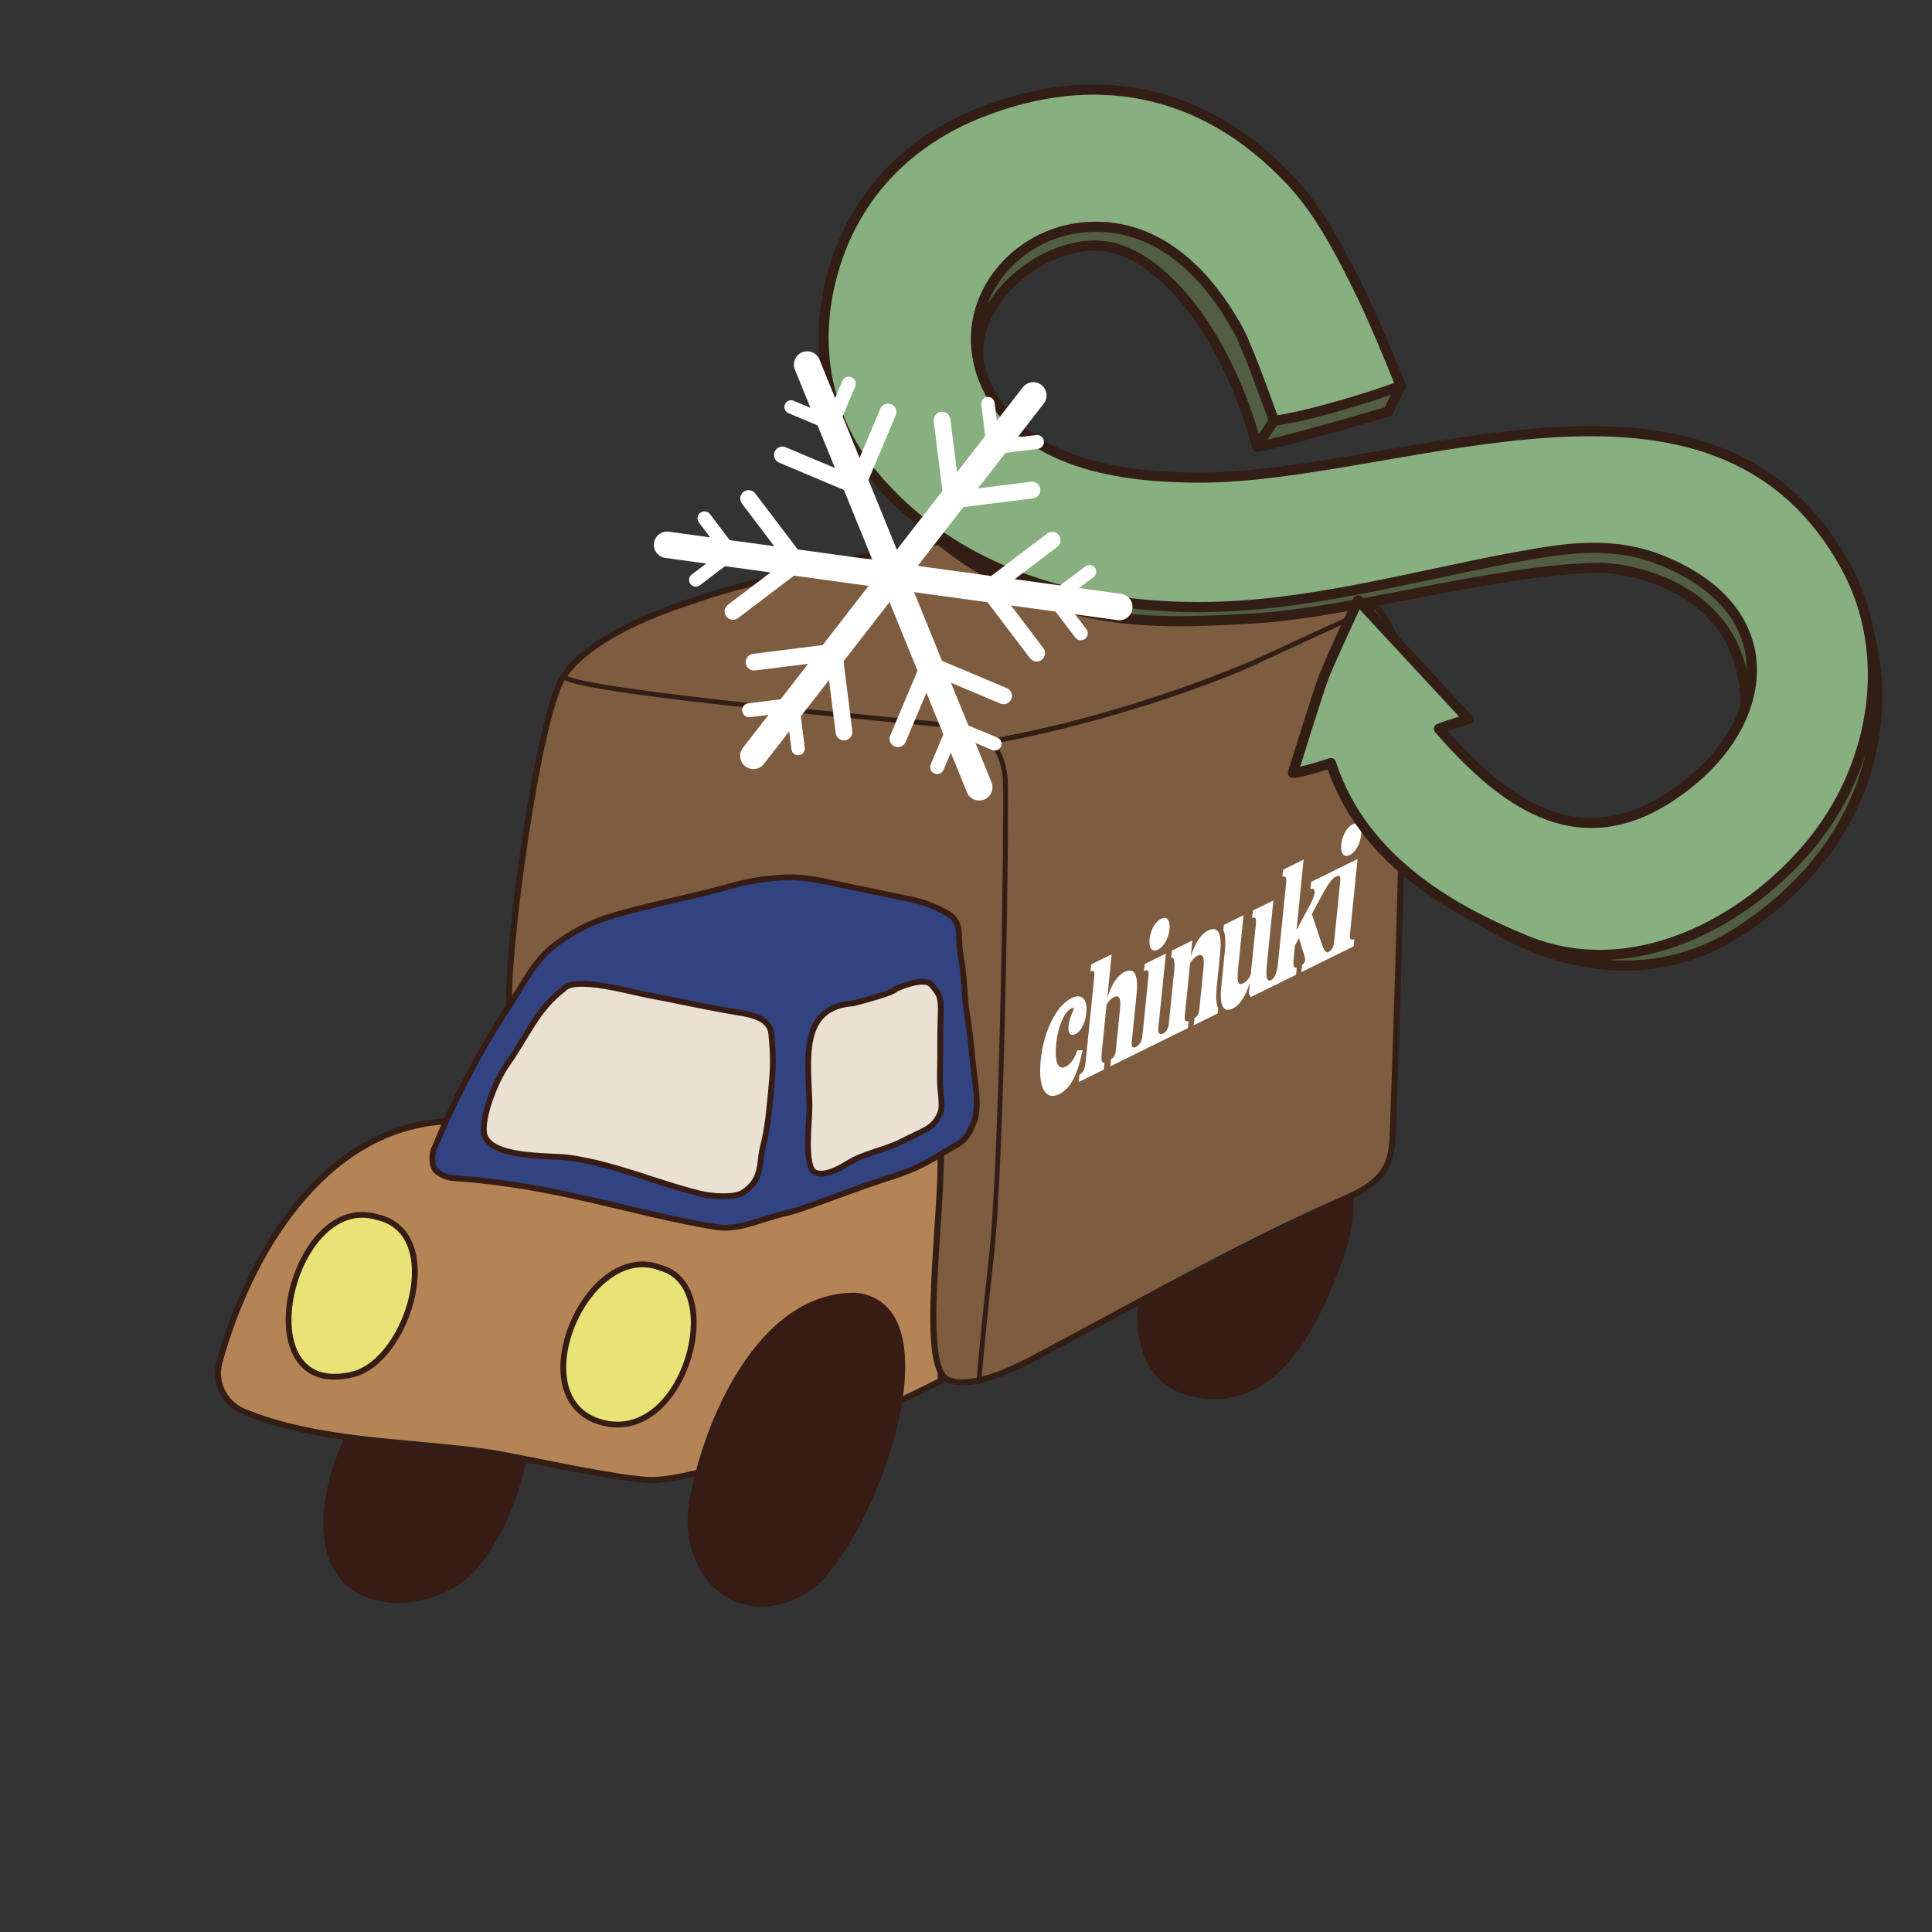 <svg viewBox="0 0 400 400" height="400" width="400" xmlns="http://www.w3.org/2000/svg" data-name="Layer 1" id="Layer_1"><rect x="0" y="0" width="400" height="400" fill="#333333" stroke="none"/>
  <defs>
    <style>
      .cls-1 {
        fill: #e8e277;
      }

      .cls-1, .cls-2, .cls-3, .cls-4, .cls-5, .cls-6, .cls-7, .cls-8, .cls-9, .cls-10 {
        stroke-linecap: round;
        stroke-linejoin: round;
      }

      .cls-1, .cls-4, .cls-7, .cls-9 {
        stroke: #361c14;
        stroke-width: 1.2px;
      }

      .cls-2 {
        fill: #7e5c3f;
      }

      .cls-2, .cls-3 {
        stroke-width: 1.26px;
      }

      .cls-2, .cls-3, .cls-5, .cls-6, .cls-8, .cls-10 {
        stroke: #331e16;
      }

      .cls-3 {
        fill: #b58456;
      }

      .cls-4 {
        fill: #ebe1d2;
      }

      .cls-11 {
        fill: #fff;
        stroke-width: 0px;
      }

      .cls-5 {
        fill: #525e44;
      }

      .cls-5, .cls-6, .cls-8 {
        stroke-width: 2.1px;
      }

      .cls-6, .cls-10 {
        fill: none;
      }

      .cls-7 {
        fill: #314481;
      }

      .cls-8 {
        fill: #88af80;
      }

      .cls-9 {
        fill: #361c14;
      }
    </style>
  </defs>
  <g>
    <path d="M80.26,286.27c-8.31,7.27-14.74,23.56-12.12,34.58,3.29,13.77,21.67,12.59,29.65,4.07,7.47-7.96,15-28.38,8.93-38.69-2.93-4.95-9.06-7.04-14.55-6.22-10.82,1.64-15.69,11-20.92,19.5" class="cls-9"></path>
    <path d="M194.76,285.91c-6.82,3.37-13.83,6.92-24.2,10.57-8.65,3.06-25.78,9.47-34.97,9.94-5.88.3-28.36-4.84-34.2-5.7-16.01-2.35-35.47-2.02-50.98-8.48-3.96-1.66-6.13-6.03-4.99-10.18,6.11-22.27,21.23-47.91,46.07-49.85l103.27-2.03v55.76" class="cls-3"></path>
    <path d="M177.21,268.26c-19.99-.37-31.31,26.88-33.94,42.95-2.35,14.35,9.28,26.38,23.31,18.16,12.91-7.55,31.98-58.75,10.63-61.12Z" class="cls-9"></path>
    <path d="M273.53,235.55c-23.59-19.15-55.78,50.03-24.4,53.39,15.67,1.68,23.37-14.87,28.17-27.95,7.02-19.22-4.33-25.95-3.77-25.44Z" class="cls-9"></path>
    <path d="M78,251.97c-17.86-5.34-27.83,38.16-4.97,32.58,11.58-2.82,19.54-29.48,4.97-32.58Z" class="cls-1"></path>
    <path d="M136.81,262.51c-15.69-6.15-30,28.41-11.36,32.19,16.48,3.36,25.07-28.43,11.36-32.19Z" class="cls-1"></path>
    <path d="M105.48,208.19c-.85-9.83,5.85-60.04,11.15-68.09,4.39-6.67,15.12-11.67,23.32-14.51,2.67-.92,8.9-3.18,15.21-4.7,15.39-3.69,17.17-4.48,35.09-7.98,9.99-1.95,21.75-1.99,31.92-1.71,8.83.24,44,6.23,52.35,9.09,3.67,1.26,7.48,2.59,10.26,5.3,4.13,4.03,5.16,10.22,5.54,15.98.46,6.85.32,13.72.17,20.58-.53,23.95-1.23,47.9-2.1,71.84-.09,2.59-.21,5.27-1.4,7.57-1.84,3.56-5.78,5.42-9.46,7.02-19.98,8.69-43.01,21.8-58.69,30.05-3.97,2.09-16.38,9.61-22.53,7.07-6.3-2.59-.86-35.02-1.56-50.11l-89.27-27.39Z" class="cls-2"></path>
    <path d="M90.04,237.49c4.2-10.23,9.38-20.06,15.44-29.31,2.98-4.55,5.14-9.35,9.5-12.6,3.35-2.5,7.1-4.51,11.09-5.74,7.45-2.31,18.16-4.33,25.61-6.49,3.69-1.07,8.58-1.75,12.42-1.7,2.8.03,5.56.61,8.29,1.18,5.14,1.08,7.7,1.61,12.85,2.69,4.64.97,5.94,1.05,10.19,3.17,4.25,2.12,2.61,4.59,3.52,9.49.47,2.56.7,5.73.86,8.32.17,2.8,1,6.6,1.29,10.33.5,6.46,1.91,11.79.57,15.38-1.68,4.53-3.05,4.36-7.16,6.9-6.3,3.89-9.25,4.15-16.21,6.68-3.24,1.17-6.48,2.35-9.72,3.52-2.05.74-4.12,1.49-6.25,1.97-4.4.98-9.39,3.5-13.84,2.8-16.79-2.62-33.31-8.8-54.42-10.14-1.36-.09-2.71-.62-3.75-1.51-1.03-.88-1.03-3.8-.28-4.93" class="cls-7"></path>
    <path d="M116.63,204.82c-5.44,4.1-7.65,9.93-11.58,15.45-2.2,3.09-4.96,9.69-4.89,13.75.09,5.96,13.61,5.12,17.5,5.65,9.62,1.32,18.09,5.21,27.42,7.49,2.08.5,6.9.94,8.72-.24,4.21-2.72,3.34-6.32,4.11-9.28,1.14-4.46,1.32-7.73,1.77-12.29.45-4.6.44-6.73.01-11.3-.38-3.79-5.3-4.14-8.67-4.73-5.62-.98-11.18-2.23-16.81-3.28-3.67-.66-15.16-4.07-17.59-1.24Z" class="cls-4"></path>
    <path d="M167.59,228.92c.06,3.06-1.29,12.69,1.17,13.83,1.9.88,5.02-.8,6.73-1.87,3.41-2.15,7.62-2.74,11.15-4.53,5.04-2.56,6.52-2.63,7.95-5.71.82-1.79-.07-4.24.01-7.97.13-6.28-.04-7,.16-12.59.13-3.87-.3-4.27-1.91-6.17s-7.54.91-7.54.91c0,0,.68.47-8.58,2.89-11.42.77-9.34,11.89-9.13,21.21Z" class="cls-4"></path>
    <path d="M116.63,140.09c4.01,3.44,75.4,9.48,82.02,10.34,6.62.86,9.22,5.82,9.5,11.28.29,5.45-.57,77.31-2.87,98.22-2.3,20.91-2.6,26.15-2.6,26.15" class="cls-10"></path>
    <path d="M284.78,125.58l-24.21,11.16s-25.82,11.55-55.48,16.8" class="cls-10"></path>
    <path d="M247.3,210.78l-.15,1.49,4.96-2.44.11-1.09c-.04-.07-.07-.13-.1-.21h0c-.03-.08-.06-.17-.09-.26-.2-.66-.27-1.61-.2-2.85.02-.33.05-.68.08-1.06l.7-6.91c.25-2.43.08-3.98-.5-4.67-.44-.52-1.12-.55-2.04-.09-1.42.7-2.62,2.52-3.53,5.33l.33-3.3-4.24,2.09-.15,1.49c.74-.36.75,1.46.62,2.72l-1.11,10.92c-.12,1.22-.67,1.78-1.15,2.02-.62.31-1.15.15-1.03-1.02l1.57-15.52-4.37,2.16-.15,1.49c.13-.07.25-.12.35-.15.5-.16.64.09.58.97,0,.07-.01.14-.02.22v.03s-1.26,12.43-1.26,12.43c-.12,1.18-.73,1.89-1.36,2.2-.04.02-.08.04-.11.05-.44.17-.84.03-.72-1.09l1-9.92c.39-4.12-.45-5.58-2.55-4.55-1.42.7-2.62,2.52-3.52,5.31l.91-8.99-4.24,2.09-.15,1.49c.74-.36.91-.15.78,1.1l-1.7,16.83c-.24,2.39-.42,2.74-1.36,3.43l-.15,1.49,5.2-2.56.15-1.49c-.59.14-.78-.1-.54-2.49l.96-9.49c.46-.75.95-1.25,1.53-1.54.94-.46,1.49,0,1.26,2.36l-.85,8.39c-.13,1.29-.34,1.65-1.03,2.11l-.15,1.49,5.01-2.47.07-.04,10.99-5.42.15-1.49c-.72.21-.89,0-.79-1.07l1.1-10.88c.46-.75.95-1.25,1.53-1.54.94-.46,1.5,0,1.26,2.37l-.85,8.41c-.13,1.3-.34,1.66-1.03,2.12ZM220.61,220.85c-1.62.8-2.29-1.14-1.94-4.67.38-3.76,1.71-6.69,3.08-7.37.28-.14.47-.16.59-.1-.34,1.25-.96,2.07-1.11,3.64-.16,1.57.4,2.26,1.44,1.75,1.14-.56,2.04-2.31,2.25-4.39.3-2.94-1.03-4.07-3.06-3.07-3.09,1.53-5.75,6.6-6.39,12.87-.57,5.61.93,8.44,3.82,7.02,2.36-1.16,3.83-4.05,4.85-9.09l-1.11.03c-.53,1.68-1.35,2.86-2.41,3.39ZM240.39,190.23c-1.22.6-2.19,2.31-2.38,4.2-.19,1.89.52,2.77,1.74,2.17,1.22-.6,2.19-2.31,2.38-4.2.19-1.89-.52-2.77-1.74-2.17ZM279.5,193.37l1.57-15.52-9.6,4.73-.15,1.49c.62-.2.93.1.86.77-.06.55-.33,1.32-.86,2.33l-2.89,5.38,1.47-14.58-4.24,2.09-.15,1.49c.74-.36.87.19.75,1.45l-1.68,16.59c-.29,2.84-1.35,3.32-1.35,3.32-1.04.51-1.18-.77-.93-3.2l1.34-13.28-4.24,2.09-.16,1.57c.73-.32.89.05.77,1.27l-1.07,10.53c-.51.96-1.01,1.43-1.55,1.7-1.04.51-1.33-.24-1.08-2.72l1.15-11.39-4.07,2.01-.11,1.09c.07.14.14.3.19.47.2.66.27,1.61.2,2.85-.02.33-.05.68-.08,1.06l-.76,7.55c-.06.58-.09,1.16-.08,1.7.01.69.08,1.25.21,1.69.06.21.13.39.22.54.41.71,1.12.82,2.14.32,1.35-.66,2.55-2.49,3.46-5.29l-.23,2.23.4.74,9.39-4.63.15-1.49c-.62.16-.83-.11-.61-2.35l.22-2.2.83-1.53,1.06,3.4c.18.58.24.93.22,1.2-.04.35-.27.73-.63.94l-.15,1.49,10.82-5.34.15-1.49c-.8.24-1.02.09-.9-1.08ZM276.2,195s0,.07-.01.11c-.13,1.07-.47,1.64-1.15,1.99-.02.01-.05.02-.07.04-.53.26-1-.81-1.28-1.61l-2.09-6.28,1.55-2.89c.2-.38.39-.74.58-1.07.04-.07.07-.13.11-.2.05-.09.1-.19.15-.28.03-.06.07-.12.1-.17.09-.16.18-.32.27-.47.03-.06.07-.11.1-.17.16-.26.31-.51.46-.74.03-.04.05-.08.08-.12.03-.05.07-.1.1-.15.03-.04.06-.08.09-.13.11-.15.22-.3.33-.43.06-.08.13-.15.19-.22.09-.1.18-.2.27-.28,0,0,.02-.01.02-.02.03-.03.06-.06.09-.08.02-.02.04-.04.07-.06,0,0,.01,0,.02-.01.13-.11.25-.19.38-.25.84-.41,1.04-.21.91,1.05l-1.26,12.46ZM280.08,170.65c-1.22.6-2.19,2.31-2.38,4.2-.19,1.89.52,2.77,1.74,2.17,1.22-.6,2.19-2.31,2.38-4.2.19-1.89-.52-2.77-1.74-2.17Z" class="cls-11"></path>
    <path d="M260.57,136.74c.78-.2-22.66,10.72-55.48,16.8" class="cls-10"></path>
  </g>
  <g id="Infinity">
    <g>
      <path d="M386.58,130.44c3.42,8.95,6.8,40.13-25.74,61.92-20.01,13.4-41.33,6.62-54.62-2.19,0,0,9.19-1.37,19.01.82,8.62,1.92,15.82.07,23.03-4.64,6.64-4.34,13.52-8.59,19.86-13.34,6.66-4.98,15.22-11.13,16.77-19.83,1.44-8.02,1.77-14.42,1.7-22.74Z" class="cls-5"></path>
      <path d="M287.42,85.21s-18.63,5.53-27.15,7.37c-5.09-19.72-16.93-37.66-29.39-41.17-14.42-4.06-35.86,14.43-25.75,30.22-7.02-4.94-8.08-16.83-7.45-18.58,5.5-15.22,11.44-22.42,29.77-22.09,19.36.35,57.05,22.75,62.57,38.93l-2.58,5.33Z" class="cls-5"></path>
      <path d="M190.7,108.17c5.26,5.56,16.42,13.41,29.5,17.36,12.85,3.88,25.97,3.28,39.31,2.51,20.59-1.19,51-10.34,71.71-10.46,7.54-.04,38.18,5.79,28.14,41.75,10.87-3.79,33.59-61.97-61.59-48.09-18.3,2.67-36.74,4.52-55.28,3.97-10.09-.3-20.06-2.25-29.91-4.26-5.8-1.18-16.09-4.34-21.89-2.78Z" class="cls-5"></path>
      <path d="M263.76,87.14c7.84-1.06,21.89-5.53,26.25-7.27,0,0-4.63-11.62-7.88-18.35-5.36-11.12-9.61-18.51-15.1-24.31-18.4-19.42-40.86-22.84-63.46-14.14-18.85,7.26-29.01,21.52-32.15,37.6-2.75,14.05.82,27.49,9.51,37.86,16.66,19.86,42,27.18,67.38,27.16,22.17-.02,43.87-6.34,65.41-10.32,10.77-1.99,20.4-3.49,30.83.86,24.36,10.15,21.91,31.76,6.15,45.06-21.65,18.26-38.52,6-52.79-10.4,2.22-.88,6.09-2.01,6.09-2.01l-22.81-24.59c-.62,1.4-4.97,10.61-6.94,15.4-1.09,2.64-6.56,20.33-6.56,20.33,1.81-.08,6.79-1.67,7.86-2.04,6.76,20.82,26.49,31.01,40.18,36.66,22.26,9.19,45.8-3.72,59.13-19.81,13.5-16.3,17.25-39.53,7.22-57.69-27.22-49.26-91.61-18.22-133.84-18.26-15.82-.01-36.82-2.73-44.17-19.41-6.85-15.54,4.83-30.59,19.54-32.32,15.71-1.85,26.52,9.59,32.94,21.53,2,3.73,7.22,18.46,7.22,18.46Z" class="cls-8"></path>
    </g>
    <path d="M263.8,87.18c-.82,1.04-1.55,2.24-2.26,3.22-.48.66-.96,1.4-1.23,2.15" class="cls-6"></path>
  </g>
  <path d="M234.45,126.05c-.21,1.5-1.6,2.55-3.09,2.34l-8.78-1.21,2.34,3.08c.48.63.35,1.54-.28,2.02-.63.48-1.54.35-2.02-.28l-4.08-5.38-9.22-1.27,6.69,8.83c.58.76.43,1.85-.33,2.43h0c-.76.58-1.85.43-2.43-.33l-8.79-11.59-15.21-2.09,5.79,14.22,13.41,5.65c.88.37,1.29,1.39.92,2.27-.37.88-1.39,1.29-2.27.92l-10.21-4.3,3.59,8.82,6.04,2.54c.7.3,1.04,1.11.74,1.82-.3.7-1.11,1.04-1.82.74l-3.48-1.46,3.32,8.14c.57,1.4-.11,3.01-1.51,3.58s-3.01-.11-3.58-1.51l-3.34-8.21-1.5,3.56c-.31.73-1.16,1.08-1.89.77-.73-.31-1.08-1.16-.77-1.89l2.62-6.22-3.51-8.62-4.3,10.21c-.37.88-1.39,1.29-2.27.92h0c-.88-.37-1.29-1.39-.92-2.27l5.65-13.41-5.79-14.22-9.52,12.26,1.81,14.43c.12.95-.56,1.82-1.5,1.94h0c-.95.12-1.82-.56-1.94-1.5l-1.38-10.99-5.84,7.52.82,6.5c.1.76-.45,1.46-1.2,1.55-.76.1-1.46-.45-1.55-1.2l-.47-3.74-5.25,6.76c-.93,1.19-2.66,1.41-3.85.48-1.19-.93-1.41-2.66-.48-3.85l5.29-6.81-3.84.48c-.79.1-1.51-.46-1.61-1.25-.1-.79.46-1.51,1.25-1.61l6.7-.84,5.71-7.35-10.99,1.38c-.95.12-1.82-.56-1.94-1.5-.12-.95.56-1.82,1.5-1.94l14.43-1.81,9.52-12.26-15.44-2.12-11.59,8.79c-.76.58-1.85.43-2.43-.33-.58-.76-.43-1.85.33-2.43l8.83-6.69-9.43-1.3-5.22,3.96c-.61.46-1.48.34-1.95-.27-.46-.61-.34-1.48.27-1.95l3.01-2.28-8.48-1.17c-1.5-.21-2.55-1.6-2.34-3.09.21-1.5,1.6-2.55,3.09-2.34l8.55,1.18-2.34-3.08c-.48-.63-.35-1.54.28-2.02.63-.48,1.54-.35,2.02.28l4.08,5.38,9.22,1.27-6.69-8.83c-.58-.76-.43-1.85.33-2.43.76-.58,1.85-.43,2.43.33l8.79,11.59,15.44,2.12-5.88-14.43-13.41-5.65c-.88-.37-1.29-1.39-.92-2.27h0c.37-.88,1.39-1.29,2.27-.92l10.21,4.3-3.59-8.82-6.04-2.54c-.7-.3-1.04-1.11-.74-1.82s1.11-1.04,1.82-.74l3.48,1.46-3.23-7.93c-.57-1.4.11-3.01,1.51-3.58s3.01.11,3.58,1.51l3.25,7.99,1.5-3.56c.31-.73,1.16-1.08,1.89-.77.73.31,1.08,1.16.77,1.89l-2.62,6.22,3.51,8.62,4.3-10.21c.37-.88,1.39-1.29,2.27-.92.88.37,1.29,1.39.92,2.27l-5.65,13.41,5.88,14.43,9.45-12.17-1.81-14.43c-.12-.95.56-1.82,1.5-1.94.95-.12,1.82.56,1.94,1.5l1.38,10.99,5.84-7.52-.82-6.5c-.1-.76.45-1.46,1.2-1.55.76-.1,1.46.45,1.55,1.2l.47,3.74,5.39-6.95c.93-1.19,2.66-1.41,3.85-.48,1.19.93,1.41,2.66.48,3.85l-5.43,7,3.84-.48c.79-.1,1.51.46,1.61,1.25.1.79-.46,1.51-1.25,1.61l-6.7.84-5.71,7.35,10.99-1.38c.95-.12,1.82.56,1.94,1.5h0c.12.95-.56,1.82-1.5,1.94l-14.43,1.81-9.45,12.17,15.21,2.09,11.59-8.79c.76-.58,1.85-.43,2.43.33.58.76.43,1.85-.33,2.43l-8.83,6.69,9.43,1.3,5.22-3.96c.61-.46,1.48-.34,1.95.27.46.61.34,1.48-.27,1.95l-3.01,2.28,8.71,1.2c1.5.21,2.55,1.6,2.34,3.09Z" class="cls-11"></path>
</svg>